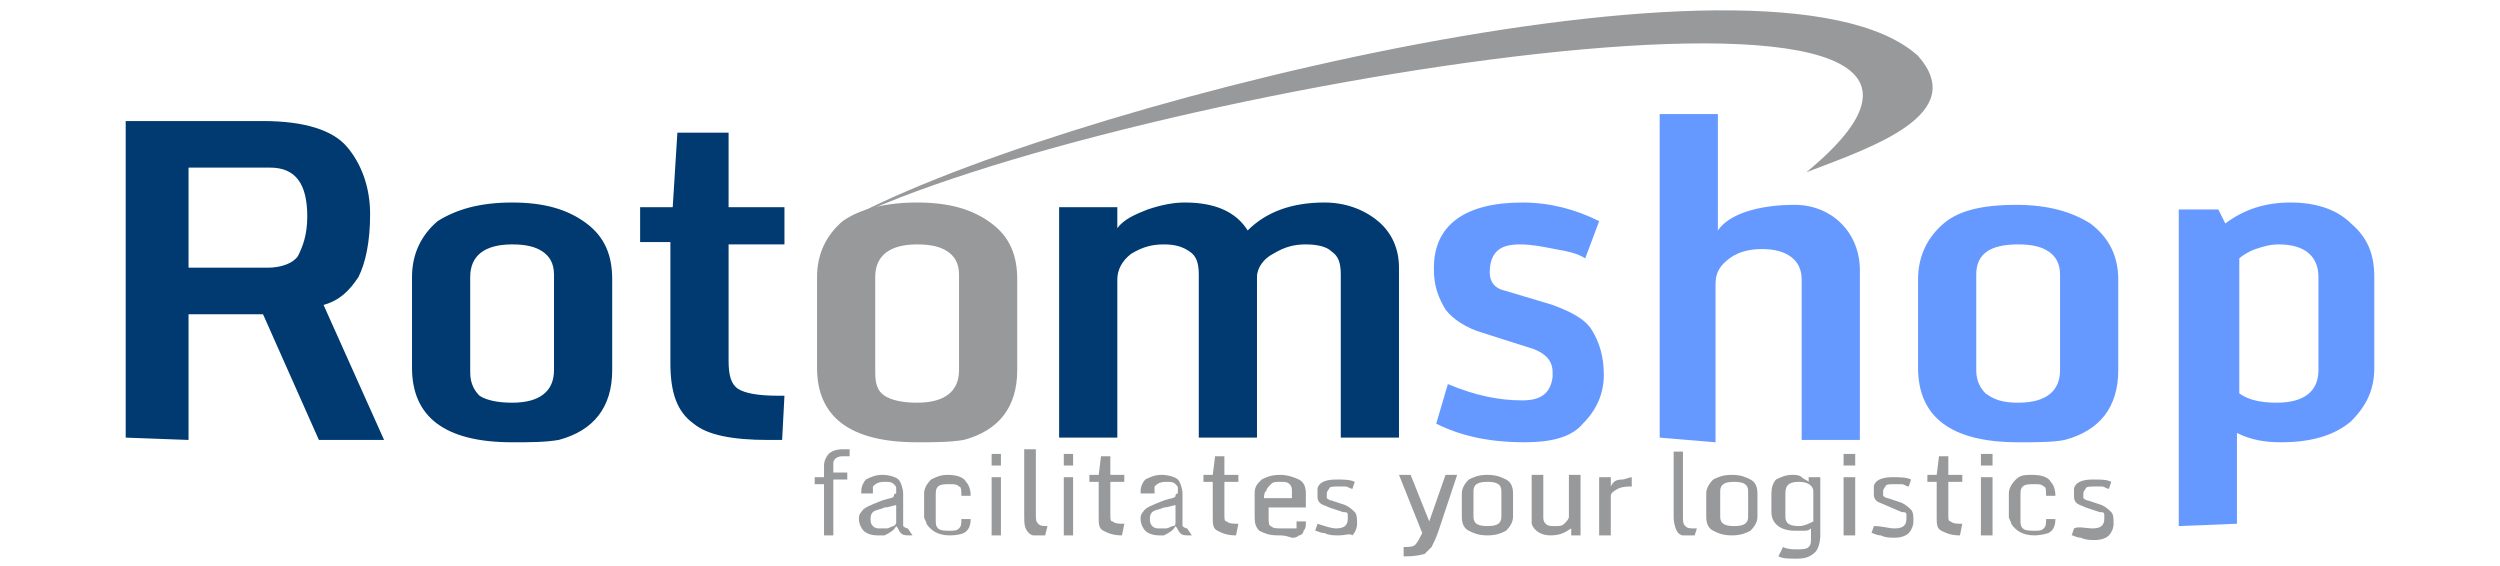 <?xml version="1.0" encoding="utf-8"?>
<!-- Generator: Adobe Illustrator 22.1.0, SVG Export Plug-In . SVG Version: 6.00 Build 0)  -->
<svg version="1.1" id="logo" xmlns="http://www.w3.org/2000/svg" xmlns:xlink="http://www.w3.org/1999/xlink" x="0px" y="0px"
	 viewBox="0 0 107.4 24.3" style="enable-background:new 0 0 107.4 24.3;" xml:space="preserve">
<style type="text/css">
	.st0{fill:#003A70;}
	.st1{fill:#98999B;}
	.st2{fill:#6699FF;}
</style>
<g>
	<path class="st0" d="M8.1,11.5h3.4c0.6,0,1.1-0.2,1.3-0.5c0.2-0.4,0.4-0.9,0.4-1.7c0-1.4-0.5-2.1-1.6-2.1H8.1V11.5z M5.4,18.8V5.2
		h5.9c1.8,0,3,0.4,3.6,1.1c0.6,0.7,1,1.7,1,2.9c0,1.2-0.2,2.1-0.5,2.7c-0.4,0.6-0.8,1-1.5,1.2l2.6,5.8h-2.8l-2.4-5.4H8.1v5.4
		L5.4,18.8L5.4,18.8z M22,19c-2.9,0-4.3-1.1-4.3-3.2v-3.9c0-1,0.4-1.8,1.1-2.4C19.6,9,20.6,8.7,22,8.7c1.4,0,2.4,0.3,3.2,0.9
		c0.8,0.6,1.1,1.4,1.1,2.4v3.9c0,1.6-0.8,2.6-2.3,3C23.4,19,22.8,19,22,19L22,19z M22,17.3c1.2,0,1.8-0.5,1.8-1.4v-4.1
		c0-0.5-0.2-0.8-0.5-1c-0.3-0.2-0.7-0.3-1.3-0.3c-1.2,0-1.8,0.5-1.8,1.4v4.1c0,0.5,0.2,0.8,0.4,1C20.9,17.2,21.4,17.3,22,17.3
		L22,17.3z M33,18.9c-1.5,0-2.6-0.2-3.2-0.7c-0.7-0.5-1-1.3-1-2.6v-5.2h-1.3V8.9h1.4l0.2-3.2h2.2v3.2h2.4v1.6h-2.4v5
		c0,0.6,0.1,1,0.4,1.2c0.3,0.2,0.9,0.3,1.7,0.3h0.3l-0.1,1.9C33.6,18.9,33,18.9,33,18.9z M45.5,18.8V8.9H48v0.9
		c0.3-0.4,0.8-0.6,1.3-0.8c0.6-0.2,1.1-0.3,1.6-0.3c1.3,0,2.2,0.4,2.7,1.2c0.8-0.8,1.9-1.2,3.3-1.2c0.9,0,1.7,0.3,2.3,0.8
		c0.6,0.5,0.9,1.2,0.9,2v7.3h-2.5v-7c0-0.5-0.1-0.8-0.4-1c-0.2-0.2-0.6-0.3-1.1-0.3c-0.5,0-0.9,0.1-1.4,0.4c-0.4,0.2-0.7,0.6-0.7,1
		v6.9h-2.5v-7c0-0.5-0.1-0.8-0.4-1c-0.3-0.2-0.6-0.3-1.1-0.3c-0.5,0-0.9,0.1-1.4,0.4C48.2,11.2,48,11.6,48,12v6.8
		C48,18.8,45.5,18.8,45.5,18.8z"/>
	<path class="st1" d="M39.4,19c-2.9,0-4.3-1.1-4.3-3.2v-3.9c0-1,0.4-1.8,1.1-2.4C36.9,9,38,8.7,39.4,8.7s2.4,0.3,3.2,0.9
		c0.8,0.6,1.1,1.4,1.1,2.4v3.9c0,1.6-0.8,2.6-2.3,3C40.8,19,40.1,19,39.4,19L39.4,19z M39.4,17.3c1.2,0,1.8-0.5,1.8-1.4v-4.1
		c0-0.5-0.2-0.8-0.5-1c-0.3-0.2-0.7-0.3-1.3-0.3c-1.2,0-1.8,0.5-1.8,1.4v4.1c0,0.5,0.1,0.8,0.4,1C38.3,17.2,38.8,17.3,39.4,17.3
		L39.4,17.3z"/>
	<path class="st1" d="M77.6,7.4c2.9-1.1,7-2.5,4.8-5c-6.3-5.7-37.9,2.4-46.3,7.2C47.7,3.8,90.6-3.3,77.6,7.4z"/>
	<path class="st2" d="M65.5,19c-1.6,0-2.8-0.3-3.8-0.8l0.5-1.7c1.2,0.5,2.2,0.7,3.2,0.7c0.8,0,1.2-0.3,1.3-1c0-0.1,0-0.2,0-0.2
		c0-0.5-0.3-0.8-0.8-1l-2.2-0.7c-0.7-0.2-1.3-0.6-1.6-1c-0.3-0.5-0.5-1-0.5-1.7c0,0,0,0,0-0.1c0-1.8,1.3-2.8,3.8-2.8
		c1.2,0,2.3,0.3,3.3,0.8l-0.6,1.6c-0.3-0.2-0.7-0.3-1.3-0.4c-0.5-0.1-1-0.2-1.5-0.2c-0.5,0-0.8,0.1-1,0.3c-0.2,0.2-0.3,0.5-0.3,0.9
		c0,0.4,0.2,0.7,0.7,0.8l2,0.6c0.8,0.3,1.4,0.6,1.7,1.1c0.3,0.5,0.5,1.1,0.5,1.9c0,0.8-0.3,1.5-0.9,2.1C67.5,18.8,66.6,19,65.5,19
		L65.5,19z M71.3,18.8V4.9h2.5v5C74,9.6,74.4,9.3,75,9.1c0.6-0.2,1.3-0.3,2.1-0.3c0.8,0,1.5,0.3,2,0.8c0.5,0.5,0.8,1.2,0.8,2v7.3
		h-2.5v-6.9c0-0.8-0.6-1.3-1.7-1.3c-0.5,0-1,0.1-1.4,0.4c-0.4,0.3-0.6,0.6-0.6,1.1v6.8L71.3,18.8L71.3,18.8z M86.7,19
		c-2.9,0-4.3-1.1-4.3-3.2V12c0-1,0.4-1.8,1.1-2.4c0.7-0.6,1.8-0.8,3.1-0.8c1.4,0,2.4,0.3,3.2,0.8C90.6,10.2,91,11,91,12v3.9
		c0,1.6-0.8,2.6-2.3,3C88.2,19,87.5,19,86.7,19z M86.7,17.3c1.2,0,1.8-0.5,1.8-1.4v-4.1c0-0.5-0.2-0.8-0.5-1
		c-0.3-0.2-0.7-0.3-1.3-0.3c-1.2,0-1.8,0.4-1.8,1.3v4.1c0,0.5,0.2,0.8,0.4,1C85.7,17.2,86.1,17.3,86.7,17.3L86.7,17.3z M97.8,17.3
		c1.2,0,1.8-0.5,1.8-1.4v-4c0-0.9-0.6-1.4-1.7-1.4c-0.4,0-0.7,0.1-1,0.2c-0.3,0.1-0.6,0.3-0.7,0.4v5.8
		C96.6,17.2,97.2,17.3,97.8,17.3L97.8,17.3z M93.6,22.6V9h1.7l0.3,0.6c0.8-0.6,1.7-0.9,2.8-0.9c1.1,0,2,0.3,2.6,0.9
		c0.7,0.6,1,1.3,1,2.3v3.9c0,0.9-0.3,1.6-1,2.3c-0.7,0.6-1.7,0.9-3,0.9c-0.7,0-1.3-0.1-1.9-0.4v3.9L93.6,22.6L93.6,22.6z"/>
	<path class="st1" d="M35.4,23v-2.2H35v-0.3h0.4V20c0-0.2,0.1-0.4,0.2-0.5c0.1-0.1,0.3-0.2,0.6-0.2h0.3l0,0.3h-0.3
		c-0.2,0-0.4,0.1-0.4,0.3v0.4h0.6v0.3h-0.6V23H35.4z M37.7,23c-0.3,0-0.5-0.1-0.6-0.2c-0.1-0.1-0.2-0.3-0.2-0.5c0-0.1,0-0.2,0.1-0.3
		c0.1-0.2,0.4-0.3,0.9-0.5c0.3-0.1,0.5-0.1,0.5-0.2c0-0.1,0.1-0.1,0.1-0.1c0,0,0-0.1,0-0.2c0-0.1,0-0.1-0.1-0.2
		c-0.1-0.1-0.2-0.1-0.4-0.1c-0.3,0-0.4,0.1-0.5,0.2c0,0.1,0,0.1,0,0.2v0.1H37v-0.1c0-0.2,0.1-0.4,0.2-0.5c0.2-0.1,0.4-0.2,0.7-0.2
		c0.3,0,0.6,0.1,0.7,0.2c0.1,0.1,0.2,0.4,0.2,0.6v1.1c0,0.1,0,0.2,0,0.3c0,0,0.1,0.1,0.2,0.1L39.2,23h-0.1c-0.2,0-0.3,0-0.4-0.1
		c-0.1-0.1-0.1-0.2-0.2-0.3c-0.1,0.2-0.3,0.3-0.5,0.4C38,23,37.9,23,37.7,23z M38,21.8c-0.2,0.1-0.4,0.1-0.5,0.2
		c-0.1,0.1-0.1,0.2-0.1,0.3c0,0.1,0,0.2,0.1,0.3c0.1,0.1,0.2,0.1,0.3,0.1c0.1,0,0.2,0,0.3,0c0.1,0,0.2-0.1,0.3-0.1
		c0.1-0.1,0.1-0.1,0.1-0.2v-0.7C38.4,21.7,38.2,21.8,38,21.8z M40.8,23c-0.5,0-0.8-0.2-1-0.5c0-0.1-0.1-0.2-0.1-0.3v-1
		c0-0.2,0.1-0.4,0.3-0.6c0.2-0.1,0.4-0.2,0.7-0.2c0.4,0,0.7,0.1,0.8,0.3c0.1,0.1,0.2,0.3,0.2,0.6l-0.4,0c0-0.2,0-0.4-0.1-0.4
		c-0.1-0.1-0.2-0.1-0.4-0.1c-0.2,0-0.4,0-0.5,0.1c-0.1,0.1-0.1,0.2-0.1,0.4v1c0,0.2,0,0.3,0.1,0.4c0.1,0.1,0.3,0.1,0.5,0.1
		s0.3,0,0.4-0.1c0.1-0.1,0.1-0.2,0.1-0.4h0.4c0,0.3-0.1,0.5-0.3,0.6C41.4,22.9,41.2,23,40.8,23L40.8,23z M42.6,23v-2.5H43V23H42.6z
		 M42.6,20v-0.5H43V20H42.6z M44.8,23c-0.1,0-0.3,0-0.4,0c-0.1,0-0.2-0.1-0.2-0.1C44,22.7,44,22.5,44,22.1v-2.8h0.5v2.8
		c0,0.2,0,0.3,0.1,0.4c0.1,0.1,0.2,0.1,0.4,0.1H45L44.9,23L44.8,23L44.8,23z M45.7,23v-2.5h0.4V23H45.7z M45.7,20v-0.5h0.4V20H45.7z
		 M48.2,23c-0.4,0-0.6-0.1-0.8-0.2c-0.2-0.1-0.2-0.3-0.2-0.6v-1.5h-0.4v-0.3h0.4l0.1-0.8h0.4v0.8h0.6v0.3h-0.6v1.4
		c0,0.2,0,0.3,0.1,0.3c0.1,0.1,0.3,0.1,0.5,0.1h0L48.2,23C48.3,23,48.2,23,48.2,23z M49.8,23c-0.3,0-0.5-0.1-0.6-0.2
		c-0.1-0.1-0.2-0.3-0.2-0.5c0-0.1,0-0.2,0.1-0.3c0.1-0.2,0.4-0.3,0.9-0.5c0.3-0.1,0.5-0.1,0.5-0.2c0-0.1,0.1-0.1,0.1-0.1
		c0,0,0-0.1,0-0.2c0-0.1,0-0.1-0.1-0.2c-0.1-0.1-0.2-0.1-0.4-0.1c-0.3,0-0.4,0.1-0.5,0.2c0,0.1,0,0.1,0,0.2v0.1H49v-0.1
		c0-0.2,0.1-0.4,0.2-0.5c0.2-0.1,0.4-0.2,0.7-0.2c0.3,0,0.6,0.1,0.7,0.2c0.1,0.1,0.2,0.4,0.2,0.6v1.1c0,0.1,0,0.2,0,0.3
		c0,0,0.1,0.1,0.2,0.1L51.2,23h-0.1c-0.2,0-0.3,0-0.4-0.1c-0.1-0.1-0.1-0.2-0.2-0.3c-0.1,0.2-0.3,0.3-0.5,0.4C50,23,49.9,23,49.8,23
		z M50,21.8c-0.2,0.1-0.4,0.1-0.5,0.2c-0.1,0.1-0.1,0.2-0.1,0.3c0,0.1,0,0.2,0.1,0.3c0.1,0.1,0.2,0.1,0.3,0.1c0.1,0,0.2,0,0.3,0
		c0.1,0,0.2-0.1,0.3-0.1s0.1-0.1,0.1-0.2v-0.7C50.4,21.7,50.2,21.8,50,21.8z M53.1,23c-0.4,0-0.6-0.1-0.8-0.2
		c-0.2-0.1-0.2-0.3-0.2-0.6v-1.5h-0.4v-0.3h0.4l0.1-0.8h0.4v0.8h0.6v0.3h-0.6v1.4c0,0.2,0,0.3,0.1,0.3c0.1,0.1,0.3,0.1,0.5,0.1h0
		L53.1,23C53.1,23,53.1,23,53.1,23z M54.9,23c-0.4,0-0.6-0.1-0.8-0.2c-0.2-0.2-0.2-0.4-0.2-0.7v-0.9c0-0.3,0.1-0.4,0.3-0.6
		c0.2-0.1,0.4-0.2,0.8-0.2c0.3,0,0.6,0.1,0.8,0.2c0.2,0.1,0.3,0.3,0.3,0.6v0.6h-1.6v0.4c0,0.2,0,0.4,0.1,0.4
		c0.1,0.1,0.2,0.1,0.5,0.1c0.2,0,0.3,0,0.4,0c0,0,0.1,0,0.1,0c0,0,0.1,0,0.1,0c0,0,0,0,0-0.1c0,0,0-0.1,0-0.2h0.4
		c0,0.2,0,0.3-0.1,0.4c0,0.1-0.1,0.2-0.2,0.2c-0.1,0.1-0.2,0.1-0.3,0.1C55.2,23,55.1,23,54.9,23L54.9,23z M54.3,21.4h1.2v-0.3
		c0-0.1,0-0.2-0.1-0.3c-0.1-0.1-0.2-0.1-0.4-0.1c-0.2,0-0.3,0-0.4,0.1c-0.1,0.1-0.2,0.2-0.2,0.3C54.3,21.1,54.3,21.4,54.3,21.4z
		 M57.4,22.7c0.3,0,0.5-0.1,0.5-0.4c0-0.1,0-0.2,0-0.2c0-0.1-0.1-0.1-0.2-0.1l-0.6-0.2c-0.2-0.1-0.3-0.1-0.4-0.2
		c-0.1-0.1-0.1-0.2-0.1-0.3c0-0.1,0-0.2,0-0.3c0-0.1,0.1-0.2,0.1-0.2c0.1-0.1,0.3-0.2,0.7-0.2c0.3,0,0.6,0,0.8,0.1l-0.1,0.3
		c-0.1,0-0.2-0.1-0.3-0.1c-0.1,0-0.2,0-0.3,0c-0.2,0-0.4,0-0.4,0.1c0,0-0.1,0.1-0.1,0.2c0,0.1,0,0.2,0,0.2c0,0,0.1,0.1,0.2,0.1
		l0.6,0.2c0.2,0.1,0.3,0.2,0.4,0.3c0.1,0.1,0.1,0.3,0.1,0.5s-0.1,0.4-0.2,0.5C58,22.9,57.8,23,57.5,23c-0.2,0-0.4,0-0.6-0.1
		c-0.2,0-0.3-0.1-0.4-0.1l0.1-0.3C56.9,22.6,57.2,22.7,57.4,22.7z M60.3,23.9v-0.4c0.2,0,0.4,0,0.5-0.1c0.1-0.1,0.2-0.3,0.3-0.5
		l-1-2.5h0.5l0.8,2l0.7-2h0.5l-0.8,2.4c-0.1,0.3-0.2,0.5-0.3,0.7c-0.1,0.1-0.2,0.2-0.3,0.3C60.8,23.9,60.6,23.9,60.3,23.9L60.3,23.9
		z M63.3,22.2c0,0.3,0.2,0.4,0.6,0.4s0.6-0.1,0.6-0.4v-1.1c0-0.3-0.2-0.4-0.6-0.4s-0.6,0.1-0.6,0.4V22.2z M65,22.2
		c0,0.2-0.1,0.4-0.3,0.6c-0.2,0.1-0.4,0.2-0.8,0.2c-0.4,0-0.6-0.1-0.8-0.2c-0.2-0.1-0.3-0.3-0.3-0.6v-1c0-0.2,0.1-0.4,0.3-0.6
		c0.2-0.1,0.4-0.2,0.8-0.2c0.4,0,0.6,0.1,0.8,0.2c0.2,0.1,0.3,0.3,0.3,0.6V22.2L65,22.2z M66.6,23c-0.4,0-0.7-0.2-0.8-0.5
		c0-0.1,0-0.2,0-0.3v-1.8h0.5v1.8c0,0.1,0,0.2,0.1,0.3c0.1,0.1,0.2,0.1,0.4,0.1s0.3,0,0.4-0.1c0.1-0.1,0.2-0.2,0.2-0.3v-1.8h0.5V23
		h-0.4l0-0.3C67.2,22.9,67,23,66.6,23L66.6,23z M68.7,23v-2.5h0.5v0.4c0.1-0.2,0.2-0.3,0.5-0.3c0.1,0,0.3-0.1,0.4-0.1l0,0.4
		c-0.2,0-0.4,0-0.6,0.1c-0.2,0.1-0.3,0.2-0.3,0.3V23H68.7z M72.7,23c-0.1,0-0.3,0-0.4,0c-0.1,0-0.2-0.1-0.2-0.1
		c-0.1-0.1-0.2-0.4-0.2-0.7v-2.8h0.4v2.8c0,0.2,0,0.3,0.1,0.4c0.1,0.1,0.2,0.1,0.4,0.1h0.1L72.8,23L72.7,23L72.7,23z M73.9,22.2
		c0,0.3,0.2,0.4,0.6,0.4c0.4,0,0.6-0.1,0.6-0.4v-1.1c0-0.3-0.2-0.4-0.6-0.4c-0.4,0-0.6,0.1-0.6,0.4V22.2z M75.5,22.2
		c0,0.2-0.1,0.4-0.3,0.6c-0.2,0.1-0.4,0.2-0.8,0.2c-0.4,0-0.6-0.1-0.8-0.2c-0.2-0.1-0.3-0.3-0.3-0.6v-1c0-0.2,0.1-0.4,0.3-0.6
		c0.2-0.1,0.4-0.2,0.8-0.2c0.4,0,0.6,0.1,0.8,0.2c0.2,0.1,0.3,0.3,0.3,0.6V22.2L75.5,22.2z M76.6,23.5c0.2,0.1,0.4,0.1,0.6,0.1
		c0.2,0,0.4,0,0.5-0.1c0.1-0.1,0.1-0.2,0.1-0.4v-0.4c-0.1,0.1-0.2,0.1-0.3,0.1c-0.1,0-0.2,0-0.4,0c-0.6,0-1-0.3-1-0.8v-0.8
		c0-0.3,0.1-0.5,0.2-0.6c0.2-0.1,0.4-0.2,0.7-0.2c0.1,0,0.3,0,0.4,0.1c0.1,0.1,0.2,0.1,0.3,0.2v-0.2h0.5v2.5c0,0.3-0.1,0.6-0.2,0.7
		c-0.2,0.2-0.4,0.3-0.8,0.3c-0.4,0-0.6,0-0.8-0.1L76.6,23.5z M77.9,21.1c0-0.2-0.2-0.4-0.6-0.4c-0.4,0-0.6,0.1-0.6,0.5v1
		c0,0.3,0.2,0.4,0.6,0.4c0.2,0,0.4-0.1,0.6-0.2V21.1z M79.2,23v-2.5h0.5V23H79.2z M79.2,20v-0.5h0.5V20H79.2z M81.4,22.7
		c0.3,0,0.5-0.1,0.5-0.4c0-0.1,0-0.2,0-0.2c0-0.1-0.1-0.1-0.2-0.1L81,21.7c-0.2-0.1-0.3-0.1-0.4-0.2c-0.1-0.1-0.1-0.2-0.1-0.3
		c0-0.1,0-0.2,0-0.3c0-0.1,0.1-0.2,0.1-0.2c0.1-0.1,0.3-0.2,0.7-0.2c0.3,0,0.6,0,0.8,0.1l-0.1,0.3c-0.1,0-0.2-0.1-0.3-0.1
		c-0.1,0-0.2,0-0.3,0c-0.2,0-0.4,0-0.4,0.1c0,0-0.1,0.1-0.1,0.2c0,0.1,0,0.2,0,0.2c0,0,0.1,0.1,0.2,0.1l0.6,0.2
		c0.2,0.1,0.3,0.2,0.4,0.3c0.1,0.1,0.1,0.3,0.1,0.5s-0.1,0.4-0.2,0.5c-0.1,0.1-0.3,0.2-0.6,0.2c-0.2,0-0.4,0-0.6-0.1
		c-0.2,0-0.3-0.1-0.4-0.1l0.1-0.3C80.9,22.6,81.1,22.7,81.4,22.7z M84.2,23c-0.4,0-0.6-0.1-0.8-0.2c-0.2-0.1-0.2-0.3-0.2-0.6v-1.5
		h-0.4v-0.3h0.4l0.1-0.8h0.4v0.8h0.6v0.3h-0.6v1.4c0,0.2,0,0.3,0.1,0.3c0.1,0.1,0.3,0.1,0.5,0.1h0L84.2,23C84.2,23,84.2,23,84.2,23z
		 M85.1,23v-2.5h0.5V23H85.1z M85.1,20v-0.5h0.5V20H85.1z M87.4,23c-0.5,0-0.8-0.2-1-0.5c0-0.1-0.1-0.2-0.1-0.3v-1
		c0-0.2,0.1-0.4,0.3-0.6s0.4-0.2,0.7-0.2c0.4,0,0.7,0.1,0.8,0.3c0.1,0.1,0.2,0.3,0.2,0.6l-0.4,0c0-0.2,0-0.4-0.1-0.4
		c-0.1-0.1-0.2-0.1-0.4-0.1s-0.4,0-0.5,0.1c-0.1,0.1-0.1,0.2-0.1,0.4v1c0,0.2,0,0.3,0.1,0.4c0.1,0.1,0.3,0.1,0.5,0.1
		c0.2,0,0.3,0,0.4-0.1c0.1-0.1,0.1-0.2,0.1-0.4h0.4c0,0.3-0.1,0.5-0.3,0.6C88,22.9,87.7,23,87.4,23L87.4,23z M89.9,22.7
		c0.3,0,0.5-0.1,0.5-0.4c0-0.1,0-0.2,0-0.2c0-0.1-0.1-0.1-0.2-0.1l-0.6-0.2c-0.2-0.1-0.3-0.1-0.4-0.2c-0.1-0.1-0.1-0.2-0.1-0.3
		c0-0.1,0-0.2,0-0.3c0-0.1,0.1-0.2,0.1-0.2c0.1-0.1,0.3-0.2,0.7-0.2s0.6,0,0.8,0.1l-0.1,0.3c-0.1,0-0.2-0.1-0.3-0.1
		c-0.1,0-0.2,0-0.3,0c-0.2,0-0.4,0-0.4,0.1c0,0-0.1,0.1-0.1,0.2c0,0.1,0,0.2,0,0.2c0,0,0.1,0.1,0.2,0.1l0.6,0.2
		c0.2,0.1,0.3,0.2,0.4,0.3c0.1,0.1,0.1,0.3,0.1,0.5s-0.1,0.4-0.2,0.5c-0.1,0.1-0.3,0.2-0.6,0.2c-0.2,0-0.4,0-0.6-0.1
		c-0.2,0-0.3-0.1-0.4-0.1l0.1-0.3C89.3,22.6,89.6,22.7,89.9,22.7z"/>
</g>
</svg>
